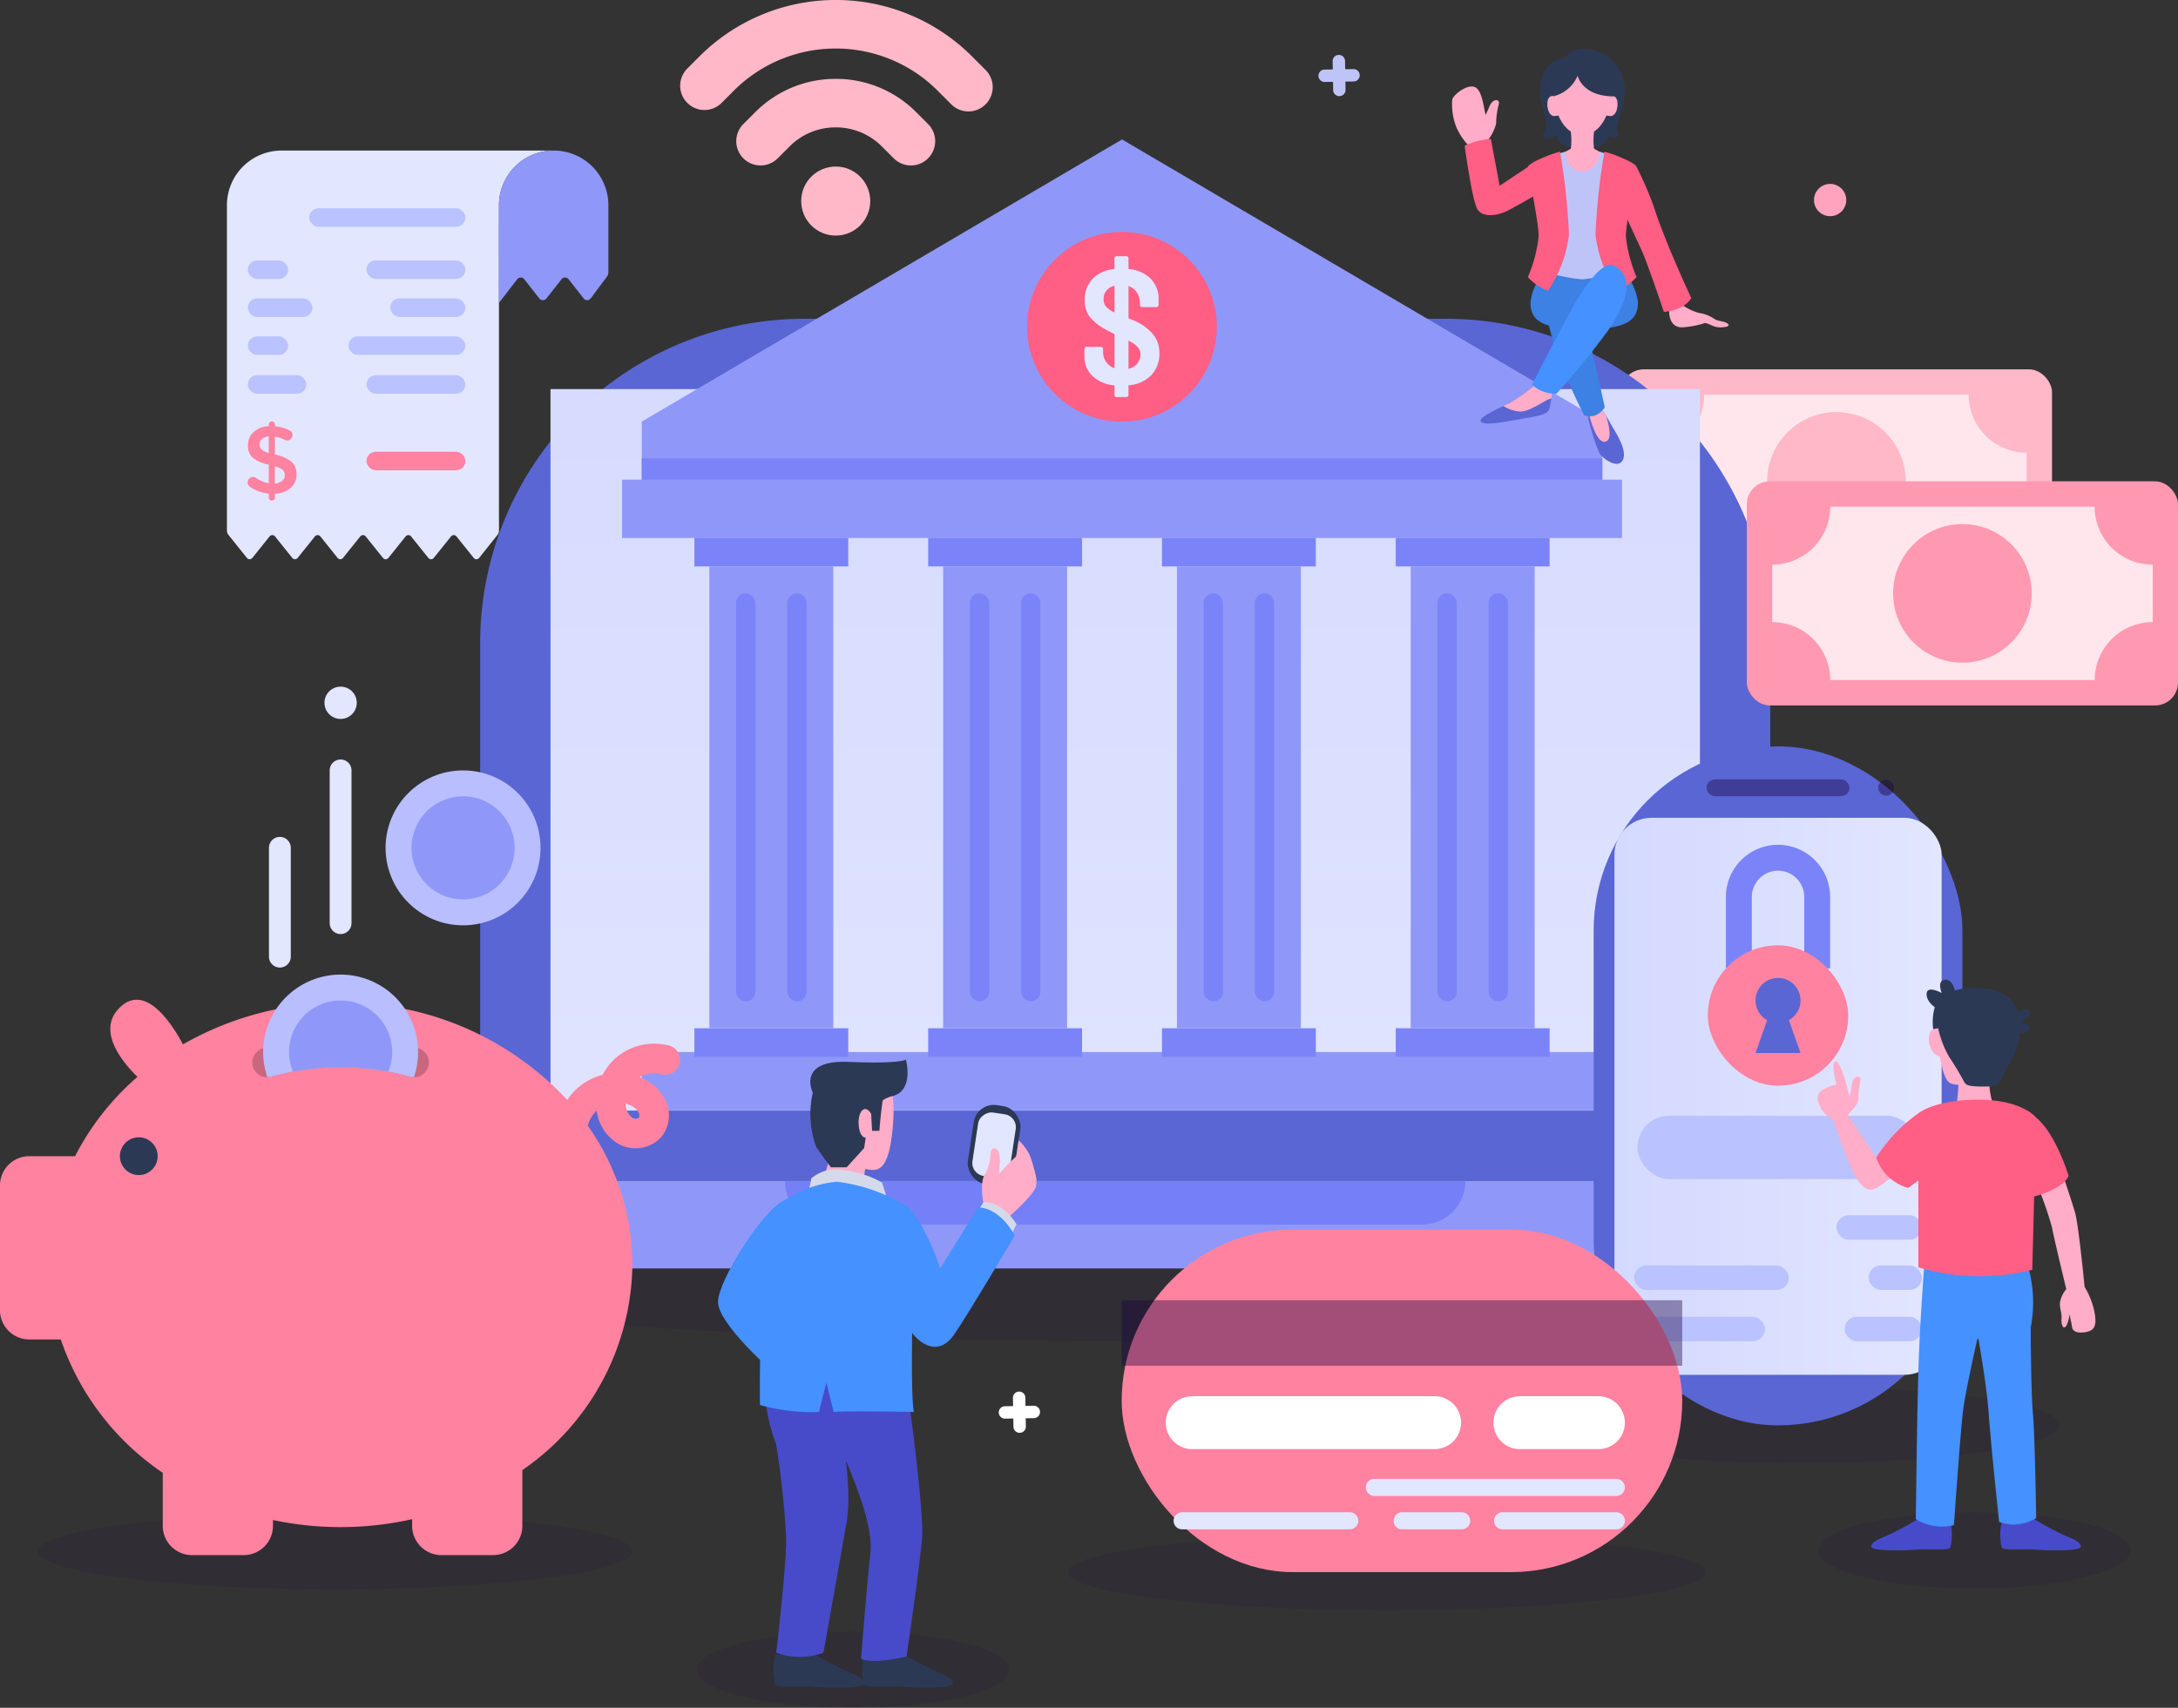 <svg xmlns="http://www.w3.org/2000/svg" xmlns:xlink="http://www.w3.org/1999/xlink" width="204" height="159.996" viewBox="0 0 204 159.996"><rect x="0" y="0" width="204" height="159.996" fill="#333333" stroke="none"/><defs><style>.a,.q{fill:#1a003d;}.a{opacity:0.1;}.b{fill:#e2e6ff;}.c{fill:#8f98f8;}.d{fill:#ff82a0;}.e{fill:#bac2ff;}.f{fill:#ffa3be;}.g{fill:#bfc4f8;}.h{fill:#fff;}.i{fill:#ffb8c8;}.j{fill:#ffe6ec;}.k{fill:#5a66d4;}.l{fill:url(#a);}.m{fill:#7580f8;}.n{fill:#7a84f8;}.o{fill:#ff5e85;}.p{fill:url(#b);}.q{opacity:0.4;}.r{fill:#474bca;}.s{fill:#4491ff;}.t{fill:#ffadc8;}.u{fill:#2c3955;}.v{fill:#c9677f;}.w{fill:#b8beff;}.x{fill:#ff99b1;}.y{fill:#d4dae9;}.z{fill:#3c81e3;}</style><linearGradient id="a" x1="-0.296" y1="0.5" x2="1.296" y2="0.5" gradientUnits="objectBoundingBox"><stop offset="0" stop-color="#d4d9ff"/><stop offset="1" stop-color="#e2e6ff"/></linearGradient><linearGradient id="b" x1="0" y1="0.5" x2="1" y2="0.5" xlink:href="#a"/></defs><g transform="translate(7101.322 -674.908)"><ellipse class="a" cx="27.855" cy="3.572" rx="27.855" ry="3.572" transform="translate(-7097.793 816.668)"/><ellipse class="a" cx="14.638" cy="3.572" rx="14.638" ry="3.572" transform="translate(-7036.075 827.761)"/><ellipse class="a" cx="14.638" cy="3.572" rx="14.638" ry="3.572" transform="translate(-6931.01 816.586)"/><ellipse class="a" cx="29.872" cy="3.572" rx="29.872" ry="3.572" transform="translate(-7001.301 818.625)"/><ellipse class="a" cx="24.298" cy="3.572" rx="24.298" ry="3.572" transform="translate(-6956.976 804.846)"/><ellipse class="a" cx="70.573" cy="6.01" rx="70.573" ry="6.01" transform="translate(-7067.197 788.541)"/><g transform="translate(-7080.072 689.012)"><path class="b" d="M-6976.083,754.634h25.485a5.123,5.123,0,0,0-5.124,5.123v30.483a.648.648,0,0,1-.143.407l-1.715,2.154a.324.324,0,0,1-.506,0l-1.619-2.018a.324.324,0,0,0-.505,0l-1.62,2.019a.324.324,0,0,1-.506,0l-1.619-2.019a.325.325,0,0,0-.506,0l-1.618,2.019a.325.325,0,0,1-.507,0l-1.618-2.019a.325.325,0,0,0-.507,0l-1.618,2.019a.325.325,0,0,1-.506,0l-1.618-2.019a.325.325,0,0,0-.506,0l-1.62,2.019a.323.323,0,0,1-.5,0l-1.62-2.019a.324.324,0,0,0-.505,0l-1.619,2.019a.324.324,0,0,1-.506,0l-1.728-2.156a.652.652,0,0,1-.145-.409V759.757A5.124,5.124,0,0,1-6976.083,754.634Z" transform="translate(6981.207 -754.634)"/><path class="c" d="M-6837.154,759.758a5.125,5.125,0,0,1,5.125-5.124h0a5.124,5.124,0,0,1,5.124,5.124v6.259a.76.76,0,0,1-.151.454l-1.5,2.008a.421.421,0,0,1-.668.008l-1.406-1.795a.421.421,0,0,0-.663,0l-1.416,1.8a.421.421,0,0,1-.663,0l-1.41-1.8a.421.421,0,0,0-.665,0l-1.709,2.221Z" transform="translate(6862.638 -754.634)"/><g transform="translate(1.945 25.377)"><path class="d" d="M-6968.232,905.213v-.367a3.811,3.811,0,0,1-1.755-.634.506.506,0,0,1-.106-.747h0a.505.505,0,0,1,.674-.092,2.863,2.863,0,0,0,1.188.5v-1.736a3.654,3.654,0,0,1-1.481-.635,1.436,1.436,0,0,1-.469-1.168,1.634,1.634,0,0,1,.542-1.266,2.192,2.192,0,0,1,1.409-.537v-.161a.287.287,0,0,1,.286-.286h0a.286.286,0,0,1,.288.286v.17a3.626,3.626,0,0,1,1.392.392.478.478,0,0,1,.171.7l-.025.035a.482.482,0,0,1-.621.142,2.845,2.845,0,0,0-.917-.3v1.682h.025a3.63,3.63,0,0,1,1.513.653,1.481,1.481,0,0,1,.484,1.195,1.629,1.629,0,0,1-.555,1.275,2.311,2.311,0,0,1-1.468.537v.358a.287.287,0,0,1-.288.286h0A.287.287,0,0,1-6968.232,905.213Zm-.63-5.491a.641.641,0,0,0-.229.5.631.631,0,0,0,.18.474,1.809,1.809,0,0,0,.679.336v-1.548A1.07,1.07,0,0,0-6968.862,899.722Zm1.883,3.924a.642.642,0,0,0,.25-.519.644.644,0,0,0-.2-.5,1.952,1.952,0,0,0-.733-.345V903.9A1.247,1.247,0,0,0-6966.979,903.647Z" transform="translate(6970.212 -898.08)"/></g><rect class="e" width="14.624" height="1.734" rx="0.867" transform="translate(22.341 7.143) rotate(-180)"/><rect class="e" width="9.266" height="1.734" rx="0.867" transform="translate(22.341 12.03) rotate(180)"/><rect class="e" width="3.774" height="1.734" rx="0.867" transform="translate(5.736 12.03) rotate(-180)"/><rect class="e" width="3.774" height="1.734" rx="0.867" transform="translate(5.736 19.146) rotate(180)"/><rect class="e" width="5.476" height="1.734" rx="0.867" transform="translate(7.439 22.78) rotate(180)"/><rect class="e" width="7.037" height="1.734" rx="0.867" transform="translate(22.341 15.588) rotate(180)"/><rect class="e" width="10.95" height="1.734" rx="0.867" transform="translate(22.341 19.146) rotate(180)"/><rect class="e" width="9.266" height="1.734" rx="0.867" transform="translate(22.341 22.78) rotate(180)"/><rect class="d" width="9.266" height="1.734" rx="0.867" transform="translate(22.341 29.954) rotate(-180)"/><rect class="e" width="6.053" height="1.734" rx="0.867" transform="translate(8.015 15.588) rotate(180)"/></g><circle class="f" cx="1.513" cy="1.513" r="1.513" transform="translate(-6931.418 692.136)"/><circle class="b" cx="1.513" cy="1.513" r="1.513" transform="translate(-7070.932 739.237)"/><path class="g" d="M-6402.2,705.312l-.77.013-.013-.771a.582.582,0,0,0-.592-.571h0a.58.58,0,0,0-.57.59l.012.771-.771.013a.58.58,0,0,0-.57.59.581.581,0,0,0,.591.571l.771-.013.014.771a.581.581,0,0,0,.59.571h0a.582.582,0,0,0,.571-.591l-.014-.771.771-.013a.58.58,0,0,0,.571-.591A.581.581,0,0,0-6402.2,705.312Z" transform="translate(-572.356 -23.931)"/><path class="h" d="M-6570.941,1413.664l-.772.013-.012-.771a.581.581,0,0,0-.59-.571h0a.582.582,0,0,0-.572.59l.014.771-.772.013a.581.581,0,0,0-.571.59.581.581,0,0,0,.591.571l.771-.013.013.771a.58.58,0,0,0,.589.571h0a.582.582,0,0,0,.573-.59l-.013-.771.771-.013a.579.579,0,0,0,.569-.59A.579.579,0,0,0-6570.941,1413.664Z" transform="translate(-433.558 -607.055)"/><g transform="translate(-6949.509 709.51)"><rect class="i" width="40.387" height="20.998" rx="2.151" transform="translate(0 0)"/><path class="j" d="M-6203.127,884.046H-6227.9a5.432,5.432,0,0,1-5.433,5.432v5.382a5.432,5.432,0,0,1,5.433,5.432h24.772a5.431,5.431,0,0,1,5.432-5.432v-5.382A5.431,5.431,0,0,1-6203.127,884.046Z" transform="translate(6235.708 -881.67)"/><circle class="i" cx="6.492" cy="6.492" r="6.492" transform="translate(13.702 4.007)"/></g><g transform="translate(-7067.987 704.774)"><path class="k" d="M30.369,0h60.1a30.369,30.369,0,0,1,30.369,30.369v50.4a0,0,0,0,1,0,0H0a0,0,0,0,1,0,0v-50.4A30.369,30.369,0,0,1,30.369,0Z" transform="translate(11.639)"/><rect class="l" width="67.593" height="107.661" transform="translate(125.888 6.588) rotate(90)"/><path class="c" d="M2.165,0H141.95a2.165,2.165,0,0,1,2.165,2.165v0A6.033,6.033,0,0,1,138.082,8.2H6.033A6.033,6.033,0,0,1,0,2.165v0A2.165,2.165,0,0,1,2.165,0Z" transform="translate(0 80.77)"/><path class="m" d="M0,0H63.733a0,0,0,0,1,0,0V0a4.1,4.1,0,0,1-4.1,4.1H4.1A4.1,4.1,0,0,1,0,0V0A0,0,0,0,1,0,0Z" transform="translate(40.191 80.77)"/></g><rect class="c" width="89.971" height="5.467" transform="translate(-7041.214 773.469)"/><rect class="c" width="93.66" height="5.467" transform="translate(-7043.058 719.845)"/><path class="c" d="M-6673.472,775.186l-44.987-26.431-44.986,26.431v5.467h89.973Z" transform="translate(-277.769 -60.782)"/><g transform="translate(-7036.281 725.298)"><rect class="n" width="14.412" height="2.675" transform="translate(0 45.942)"/><rect class="n" width="14.412" height="2.675"/><rect class="c" width="11.608" height="43.267" transform="translate(1.402 2.675)"/><g transform="translate(3.901 5.191)"><rect class="n" width="1.817" height="38.234" rx="0.908"/><rect class="n" width="1.817" height="38.234" rx="0.908" transform="translate(4.793)"/></g><g transform="translate(21.897)"><rect class="n" width="14.412" height="2.675" transform="translate(0 45.942)"/><rect class="n" width="14.412" height="2.675"/><rect class="c" width="11.608" height="43.267" transform="translate(1.402 2.675)"/><g transform="translate(3.901 5.191)"><rect class="n" width="1.817" height="38.234" rx="0.908"/><rect class="n" width="1.817" height="38.234" rx="0.908" transform="translate(4.793)"/></g></g><g transform="translate(43.794)"><rect class="n" width="14.412" height="2.675" transform="translate(0 45.942)"/><rect class="n" width="14.412" height="2.675"/><rect class="c" width="11.608" height="43.267" transform="translate(1.402 2.675)"/><g transform="translate(3.901 5.191)"><rect class="n" width="1.817" height="38.234" rx="0.908"/><rect class="n" width="1.817" height="38.234" rx="0.908" transform="translate(4.794)"/></g></g><g transform="translate(65.69)"><rect class="n" width="14.412" height="2.675" transform="translate(0 45.942)"/><rect class="n" width="14.412" height="2.675"/><rect class="c" width="11.608" height="43.267" transform="translate(1.402 2.675)"/><g transform="translate(3.901 5.191)"><rect class="n" width="1.817" height="38.234" rx="0.908"/><rect class="n" width="1.817" height="38.234" rx="0.908" transform="translate(4.794)"/></g></g></g><rect class="n" width="89.971" height="1.989" transform="translate(-7041.214 717.858)"/><circle class="o" cx="8.887" cy="8.887" r="8.887" transform="translate(-7005.123 696.637)"/><path class="b" d="M-6522.574,817.987a4.87,4.87,0,0,0-1.832-1.311l-.473-.194V813.47a1.461,1.461,0,0,1,.611.378,1.717,1.717,0,0,1,.46,1.234v.169a.159.159,0,0,0,.069.13.277.277,0,0,0,.176.054h1.257a.217.217,0,0,0,.246-.245v-.475a2.668,2.668,0,0,0-.76-1.962,3.264,3.264,0,0,0-2.059-.881v-1.014a.19.19,0,0,0-.19-.19H-6526a.191.191,0,0,0-.148.071.266.266,0,0,0-.052.174l.011.6v.287a.124.124,0,0,1-.088.077,3.16,3.16,0,0,0-1.992.935,2.787,2.787,0,0,0-.706,1.962,2.492,2.492,0,0,0,.461,1.564,4.665,4.665,0,0,0,1.393,1.134q.446.261.921.483l.011.005v3.2a1.555,1.555,0,0,1-.586-.354,1.567,1.567,0,0,1-.483-1.173v-.245c0-.153-.081-.23-.245-.23h-1.256a.217.217,0,0,0-.246.245v.629a2.5,2.5,0,0,0,.735,1.839,3.318,3.318,0,0,0,2.023.889.183.183,0,0,1,.057.03v.883a.19.19,0,0,0,.189.19h.929a.19.19,0,0,0,.19-.19v-.915a3.279,3.279,0,0,0,2.137-.941,2.884,2.884,0,0,0,.758-2.062A2.76,2.76,0,0,0-6522.574,817.987Zm-3.825-2.154a1.927,1.927,0,0,1-.582-.452.986.986,0,0,1-.23-.667,1.222,1.222,0,0,1,.429-.989,1.463,1.463,0,0,1,.594-.293v2.5Q-6526.305,815.881-6526.4,815.833Zm2.208,5.035a1.449,1.449,0,0,1-.689.35v-2.636q.159.08.282.148a2.161,2.161,0,0,1,.6.475.958.958,0,0,1,.238.644A1.346,1.346,0,0,1-6524.19,820.868Z" transform="translate(-470.743 -111.756)"/><g transform="translate(-6952.055 744.834)"><rect class="k" width="34.54" height="63.608" rx="17.27"/><rect class="p" width="30.649" height="52.185" rx="3.47" transform="translate(1.945 6.692)"/><rect class="e" width="26.33" height="5.928" rx="2.964" transform="translate(4.105 34.608)"/><rect class="q" width="13.384" height="1.575" rx="0.787" transform="translate(10.578 3.09)"/><circle class="q" cx="0.743" cy="0.743" r="0.743" transform="translate(26.652 3.134)"/><rect class="e" width="4.99" height="2.294" rx="1.147" transform="translate(25.754 48.631)"/><rect class="e" width="7.242" height="2.294" rx="1.147" transform="translate(23.502 53.438)"/><rect class="e" width="14.481" height="2.294" rx="1.147" transform="translate(3.795 48.631)"/><rect class="e" width="12.253" height="2.294" rx="1.147" transform="translate(3.795 53.438)"/><rect class="e" width="8.004" height="2.294" rx="1.147" transform="translate(22.74 43.926)"/><g transform="translate(10.692 9.22)"><g transform="translate(1.697)"><path class="n" d="M-6181.367,1134.222h-2.426v-6.7a2.457,2.457,0,0,0-2.455-2.454,2.457,2.457,0,0,0-2.453,2.454v6.7h-2.427v-6.7a4.886,4.886,0,0,1,4.88-4.881,4.887,4.887,0,0,1,4.881,4.881Z" transform="translate(6191.128 -1122.641)"/></g><rect class="d" width="13.155" height="13.155" rx="6.577" transform="translate(0 9.416)"/><path class="k" d="M-6171.234,1195.27a2.107,2.107,0,0,0-2.106-2.107,2.107,2.107,0,0,0-2.107,2.107,2.106,2.106,0,0,0,1.088,1.844l-1.088,3.084h4.214l-1.088-3.084A2.1,2.1,0,0,0-6171.234,1195.27Z" transform="translate(6179.918 -1180.687)"/></g></g><g transform="translate(-6931.075 766.686)"><path class="r" d="M-6109.694,1479.477a27.643,27.643,0,0,1-3.06,1.642c-1.128.451-1.417.709-1.417,1,0,.451,3.063.386,4.173.29s3.137.1,3.233-.193a5.44,5.44,0,0,0,0-2.447Z" transform="translate(6119.194 -1429.005)"/><path class="r" d="M-6042.8,1479.477a27.548,27.548,0,0,0,3.059,1.642c1.128.451,1.417.709,1.417,1,0,.451-3.063.386-4.172.29s-3.139.1-3.235-.193a5.484,5.484,0,0,1,0-2.447Z" transform="translate(6062.975 -1429.005)"/><path class="s" d="M-6089.735,1341.045s-.476,5.844-.614,10.689-.24,13.875-.24,13.875a4.66,4.66,0,0,0,3.57.561s.612-8.875.867-10.814,1.318-6.58,1.318-6.58,2.252-1.836.213-6.682Z" transform="translate(6099.784 -1315.063)"/><path class="s" d="M-6053.347,1344.953a12.237,12.237,0,0,1,.306,5.917s.012,5.815.209,8.111.3,9.743.3,9.743a3.954,3.954,0,0,1-3.469.357s-.789-7.4-.981-10.2-1.065-7.55-1.065-7.55l.209-6.019Z" transform="translate(6072.999 -1318.279)"/><path class="t" d="M-6082.249,1220.337s-.568-1.047-1.2-.393-.173,2.551,1.048,2.507Z" transform="translate(6094.141 -1215.209)"/><path class="t" d="M-6068.955,1244.447l2.852-.378a8.106,8.106,0,0,0,.361,2.9,4.705,4.705,0,0,1-3.455.3A26.469,26.469,0,0,0-6068.955,1244.447Z" transform="translate(6082.176 -1235.243)"/><path class="t" d="M-6078.833,1206.351s.3,2.9,1.07,3.314,2.964.087,4.207-.85,1.679-3.444,1.5-5.3-2.484-2.289-3.6-2.289S-6079.311,1201.272-6078.833,1206.351Z" transform="translate(6090.156 -1199.981)"/><path class="t" d="M-6020.468,1310.05a7.469,7.469,0,0,0-.9-2.22s-.558-5.83-.9-6.988-1.156-3.558-1.156-3.558l-2.272,1.28a31.608,31.608,0,0,1,1.286,3.736c.171.986,1.329,5.744,1.329,5.744a2.631,2.631,0,0,0-.587,1.216c-.063.619.188.96.138,1.536s.162,1.088.45.682a2.878,2.878,0,0,0,.294-1.082c.1.436.208.937.25,1.227.086.594,1.066.559,1.622.346S-6020.232,1311.224-6020.468,1310.05Z" transform="translate(6046.372 -1279.044)"/><path class="u" d="M-6083.789,1198.727a9.425,9.425,0,0,0,1.035,2.7,26.13,26.13,0,0,1,1.35,2.241c.193.347.263.527,1.81.527s1.415-.066,1.975-1.185,1.48-2.5,1.448-3.817c0,0,.986-.033.986-.461s-.92-.493-.92-.493,1.118-.56.92-1.053-1.185,0-1.185,0-.328-2.2-3.717-2.2a6.9,6.9,0,0,0-2.141.2s-.2-1.086-.956-.987-.261,1.241-.261,1.241-1.315-.734-1.416,0,.757,1.326.757,1.326a4.914,4.914,0,0,0-.146,2.049Z" transform="translate(6095.076 -1194.179)"/><path class="t" d="M-6137.081,1246.407l-2.629-3.95a1.44,1.44,0,0,0,.069-.2h0s.9-.741.9-1.4a6.766,6.766,0,0,1,.169-1.547c.086-.339-.1-.7-.535-.339-.394.323-.237,1.278-.488,1.654a1.982,1.982,0,0,0-.1-.368h0s-.716-3.065-1.223-2.874c-.374.14-.062,1.486.131,2.195a2.423,2.423,0,0,0-.66.166c-.953.37-1.378.753-.953,1.749a2.751,2.751,0,0,0,1.294,1.375s1.549,4.7,2.379,5.762,1.285,1.171,3.136-.491Z" transform="translate(6142.566 -1229.73)"/><path class="o" d="M-6107.607,1264.958a14.9,14.9,0,0,0-3.95,4.154,4.42,4.42,0,0,0,3,2.844l2.225-1.641Z" transform="translate(6117.043 -1252.437)"/><path class="o" d="M-6029.445,1267.268c1.817,1.453,3.042,5.448,3.042,5.448s-.338,1.226-3.6,2.043Z" transform="translate(6049.915 -1254.338)"/><path class="o" d="M-6089.229,1259.043s1.488-1.271,5.625-1.271,5.408,1.68,5.408,1.68l-.364,14.257a20.315,20.315,0,0,1-10.669-.227Z" transform="translate(6098.665 -1246.522)"/></g><g transform="translate(-7101.322 768.571)"><path class="d" d="M-7038.646,1209.13a5.5,5.5,0,0,0-5.014,1.169,5.4,5.4,0,0,0-1.224,1.574,5.628,5.628,0,0,0-1.839.837,5.647,5.647,0,0,0-1.466,1.51,28.536,28.536,0,0,0-21.23-9.094,29.469,29.469,0,0,0-14.765,3.889c-1.054-1.966-3.5-5.727-5.869-3.5-2.27,2.134.117,5.081,1.605,6.544a24.783,24.783,0,0,0-5.841,7.43h-4.29a2.745,2.745,0,0,0-2.745,2.745v11.679a2.745,2.745,0,0,0,2.745,2.745h2.95a24.721,24.721,0,0,0,9.55,12.493v4.969a2.747,2.747,0,0,0,2.747,2.745h4.833a2.745,2.745,0,0,0,2.745-2.745v-.544a30.356,30.356,0,0,0,6.334.664,30.317,30.317,0,0,0,6.7-.744v.623a2.745,2.745,0,0,0,2.745,2.745h4.833a2.745,2.745,0,0,0,2.745-2.745V1248.9a23.689,23.689,0,0,0,10.307-19.212,22.658,22.658,0,0,0-4.18-13.057,2.982,2.982,0,0,1,.831-1.4,4.247,4.247,0,0,0,1.933,3.042,3.292,3.292,0,0,0,4.13-.584,3.273,3.273,0,0,0,.355-3.512,4.364,4.364,0,0,0-2.28-2.042l-.115-.047a2.744,2.744,0,0,1,2.048-.28,1.384,1.384,0,0,0,1.7-.976A1.385,1.385,0,0,0-7038.646,1209.13Zm-2.847,6.77a.575.575,0,0,1-.591-.008,1.584,1.584,0,0,1-.627-1.145c-.008-.061-.014-.123-.018-.185a2.843,2.843,0,0,1,.36.122,1.649,1.649,0,0,1,.862.708A.559.559,0,0,1-7041.493,1215.9Z" transform="translate(7101.322 -1204.833)"/><circle class="u" cx="1.769" cy="1.769" r="1.769" transform="matrix(0.663, -0.749, 0.749, 0.663, 10.501, 14.809)"/></g><g transform="translate(-7077.687 772.127)"><path class="v" d="M-6966.342,1228.454a1.385,1.385,0,0,1-1.333-1.012,1.386,1.386,0,0,1,.959-1.706,26.951,26.951,0,0,1,7.259-.987,26.91,26.91,0,0,1,7.255.987,1.383,1.383,0,0,1,.96,1.706,1.383,1.383,0,0,1-1.705.96,24.155,24.155,0,0,0-6.51-.885,24.177,24.177,0,0,0-6.512.885A1.39,1.39,0,0,1-6966.342,1228.454Z" transform="translate(6967.726 -1224.749)"/></g><path class="w" d="M-6961.262,1200.889a24.167,24.167,0,0,1,6.513-.885,24.152,24.152,0,0,1,6.51.885,1.385,1.385,0,0,0,.351.05,7.242,7.242,0,0,0,.394-2.36,7.257,7.257,0,0,0-7.257-7.257,7.257,7.257,0,0,0-7.257,7.257,7.245,7.245,0,0,0,.4,2.36A1.364,1.364,0,0,0-6961.262,1200.889Z" transform="translate(-114.667 -425.107)"/><path class="c" d="M-6943.451,1211.3a24.355,24.355,0,0,1,4.464.413,4.813,4.813,0,0,0,.364-1.838,4.829,4.829,0,0,0-4.829-4.828,4.829,4.829,0,0,0-4.829,4.828,4.826,4.826,0,0,0,.364,1.838A24.384,24.384,0,0,1-6943.451,1211.3Z" transform="translate(-125.966 -436.406)"/><g transform="translate(-7065.206 747.085)"><circle class="w" cx="7.257" cy="7.257" r="7.257"/><circle class="c" cx="4.829" cy="4.829" r="4.829" transform="translate(2.428 2.428)"/></g><g transform="translate(-6996.262 790.099)"><rect class="d" width="52.506" height="32.098" rx="16.049" transform="translate(0 0)"/><rect class="q" width="52.506" height="6.14" transform="translate(0 6.622)"/><path class="h" d="M2.478,0h22.7a2.478,2.478,0,0,1,2.478,2.478v0a2.478,2.478,0,0,1-2.478,2.478H2.478A2.478,2.478,0,0,1,0,2.478v0A2.478,2.478,0,0,1,2.478,0Z" transform="translate(4.132 15.616)"/><path class="h" d="M2.478,0H9.827a2.478,2.478,0,0,1,2.478,2.478v0A2.478,2.478,0,0,1,9.827,4.956H2.478A2.478,2.478,0,0,1,0,2.478v0A2.478,2.478,0,0,1,2.478,0Z" transform="translate(34.825 15.616)"/><path class="b" d="M-6357.209,1460.153h-22.661a.8.8,0,0,1-.8-.8h0a.8.8,0,0,1,.8-.8h22.661a.8.8,0,0,1,.8.8h0A.8.8,0,0,1-6357.209,1460.153Z" transform="translate(6403.54 -1435.194)"/><g transform="translate(4.863 26.488)"><path class="b" d="M-6301.351,1477.849H-6312a.8.8,0,0,1-.8-.8h0a.8.8,0,0,1,.8-.8h10.654a.8.8,0,0,1,.8.8h0A.8.8,0,0,1-6301.351,1477.849Z" transform="translate(6342.817 -1476.248)"/><path class="b" d="M-6359.589,1477.849h-5.574a.8.8,0,0,1-.8-.8h0a.8.8,0,0,1,.8-.8h5.574a.8.8,0,0,1,.8.8h0A.8.8,0,0,1-6359.589,1477.849Z" transform="translate(6386.572 -1476.248)"/><path class="b" d="M-6465.948,1477.849h-15.7a.8.8,0,0,1-.8-.8h0a.8.8,0,0,1,.8-.8h15.7a.8.8,0,0,1,.8.8h0A.8.8,0,0,1-6465.948,1477.849Z" transform="translate(6482.448 -1476.248)"/></g></g><g transform="translate(-6937.708 720.002)"><rect class="x" width="40.387" height="20.998" rx="2.151" transform="translate(0)"/><path class="j" d="M-6136.434,943.392H-6161.2a5.433,5.433,0,0,1-5.433,5.432v5.382a5.433,5.433,0,0,1,5.433,5.432h24.771a5.432,5.432,0,0,1,5.432-5.432v-5.382A5.432,5.432,0,0,1-6136.434,943.392Z" transform="translate(6169.013 -941.016)"/><circle class="x" cx="6.492" cy="6.492" r="6.492" transform="translate(13.702 4.007)"/></g><g transform="translate(-7070.442 746.063)"><path class="b" d="M-6925.748,1093.713a1.023,1.023,0,0,1-1.021-1.023v-14.31a1.022,1.022,0,0,1,1.021-1.023,1.022,1.022,0,0,1,1.023,1.023v14.31A1.023,1.023,0,0,1-6925.748,1093.713Z" transform="translate(6926.769 -1077.357)"/></g><g transform="translate(-7076.131 753.316)"><path class="b" d="M-6957.909,1130.616a1.023,1.023,0,0,1-1.023-1.023V1119.4a1.023,1.023,0,0,1,1.023-1.023,1.023,1.023,0,0,1,1.023,1.023v10.194A1.023,1.023,0,0,1-6957.909,1130.616Z" transform="translate(6958.932 -1118.377)"/></g><g transform="translate(-7034.069 774.181)"><g transform="translate(23.116 3.984)"><rect class="u" width="4.415" height="7.469" rx="1.891" transform="matrix(0.989, 0.149, -0.149, 0.989, 1.116, 0)"/><rect class="b" width="6.005" height="3.56" rx="1.217" transform="matrix(-0.149, 0.989, -0.989, -0.149, 4.949, 1.32)"/></g><path class="u" d="M-6642.751,1550.058a30.994,30.994,0,0,0,3.443,1.848c1.268.507,1.594.8,1.594,1.123,0,.507-3.447.435-4.694.326s-3.531.109-3.64-.217a6.182,6.182,0,0,1,0-2.754Z" transform="translate(6659.71 -1494.594)"/><path class="u" d="M-6689.8,1550.058a31,31,0,0,0,3.44,1.848c1.269.507,1.595.8,1.595,1.123,0,.507-3.446.435-4.694.326s-3.531.109-3.638-.217a6.145,6.145,0,0,1,0-2.754Z" transform="translate(6698.438 -1494.594)"/><path class="r" d="M-6658.671,1401.455s1.342,9.868,1.167,12.32-1.46,11.152-1.46,11.152-2.978.759-4.264.233c0,0,.585-7.357.878-9.867s-1.344-6.364-2.1-8.291-2.48-2.42-2.277-4.957.41-4.56.41-4.56Z" transform="translate(6676.619 -1369.013)"/><path class="r" d="M-6692.476,1430.282a6.446,6.446,0,0,1-4.421,0s.934-7.882.934-10.685a83.9,83.9,0,0,0-.934-8.816,17.859,17.859,0,0,1-1.108-5.08l4.787-1.285,1.518.526s2.161,8.7,1.4,13.078S-6692.476,1430.282-6692.476,1430.282Z" transform="translate(6702.348 -1374.718)"/><path class="s" d="M-6716.257,1310.824c-1.946.7-6.294,7.53-6.294,9.563s5.025,6.438,5.025,6.438Z" transform="translate(6722.551 -1297.683)"/><path class="t" d="M-6668.438,1239.161c2.245.27,3.966.646,3.6,5.487s-1.522,4.519-2.86,4.2a11,11,0,0,1-4.242-2.813C-6672.4,1245.34-6673.418,1238.562-6668.438,1239.161Z" transform="translate(6681.232 -1238.668)"/><path class="t" d="M-6664.746,1281.2a12.439,12.439,0,0,0-.369,2.812c0,1.429-.916,1.568-.916,1.568l-3.234-1.706a17.2,17.2,0,0,0,1.337-4.657Z" transform="translate(6678.692 -1271.664)"/><path class="u" d="M-6664.734,1236.545s.821,2.917-1.3,3.432-2.346,3.089-2.346,3.089l-.265,1.768-1.633,1.8h-1.485s-.912-1.229-1.373-1.915a8.987,8.987,0,0,1-.315-5.088s-1.547-3.074,3.346-2.874S-6664.734,1236.545-6664.734,1236.545Z" transform="translate(6682.329 -1236.545)"/><path class="u" d="M-6642.04,1251.109a38.566,38.566,0,0,0-.511,4.094h-.706l-.465-2.709Z" transform="translate(6657.667 -1248.532)"/><path class="y" d="M-6674.665,1295.719a3.5,3.5,0,0,1,3.021-.768,9.091,9.091,0,0,1,3.6,1.162l.582,1.85a9.449,9.449,0,0,0-4.835-1.524,3.945,3.945,0,0,0-2.7.893Z" transform="translate(6683.408 -1284.59)"/><path class="s" d="M-6697.79,1302.78a10.376,10.376,0,0,1,4.58-1.564,15.572,15.572,0,0,1,6.7,2.411c.912.717,0,15.576.522,19.16,0,0-6.192-.13-7.5,0l-.684-2.737s-.554,2.085-.686,2.737a18.1,18.1,0,0,1-5.539-.652S-6700.7,1303.9-6697.79,1302.78Z" transform="translate(6704.323 -1289.775)"/><path class="t" d="M-6579.542,1284.238a19.157,19.157,0,0,0-1.6,1.639,5.482,5.482,0,0,1,.017-.816c.023-.181.073-1.084-.182-1.355s-.612-.308-.667.307a5.357,5.357,0,0,1-.435,1.8c-.643.681-.255,2.765-.255,2.765l.569.348h0l1.573,1.236s2.451-2.078,2.782-3.021S-6578.517,1283.4-6579.542,1284.238Z" transform="translate(6607.505 -1275.208)"/><path class="y" d="M-6584.414,1312.743l.406-.673s1.567-.323,3.117,2.038l-.571,1.144Z" transform="translate(6608.852 -1298.696)"/><path class="s" d="M-6625.7,1314.839s1.492,1.276,3,5.711l3.549-5.711s1.89-.151,3.432,2.626c0,0-4.512,7.637-5.746,9.372s-3.047,1.312-4.475-1.118S-6625.7,1314.839-6625.7,1314.839Z" transform="translate(6643.512 -1300.987)"/><path class="t" d="M-6646.96,1263.147s-.458-.83-.916-.229-.287,2.261.258,2.432.771,0,.771,0Z" transform="translate(6661.305 -1258.073)"/><path class="t" d="M-6564.661,1279.278a4.738,4.738,0,0,1,1.064,1.449,13.279,13.279,0,0,1,.618,2.3c-.009,0-1.954-1.991-1.954-1.991Z" transform="translate(6592.817 -1271.718)"/></g><g transform="translate(-6965.321 679.486)"><path class="k" d="M-6315.066,878.532a15.826,15.826,0,0,1-2.344,1.7c-.911.455-3.012,1.365-2.766,1.751s1.61.175,3.71-.21,2.645-.42,2.775-1.19.306-1.785.306-1.785Z" transform="translate(6322.868 -847.086)"/><path class="t" d="M-6308.157,880.545a3.545,3.545,0,0,0,1.566.523c.946.035,2.475-1.192,2.936-1.226.095-.558.18-1.049.18-1.049l-1.68-.26a15.9,15.9,0,0,1-2.346,1.7C-6307.681,880.318-6307.91,880.427-6308.157,880.545Z" transform="translate(6312.958 -847.086)"/><path class="k" d="M-6263.828,890.4a19.1,19.1,0,0,0,1.145,3.872c.514.754,1.931,1.568,2.261.543s-.935-2.772-1.206-3.3-1-1.644-1-1.644Z" transform="translate(6276.472 -856.42)"/><path class="t" d="M-6261.592,893.22c.65-.175.348-1.5.05-2.435-.283-.464-.575-.914-.575-.914l-1.1.483C-6262.978,891.331-6262.371,893.43-6261.592,893.22Z" transform="translate(6275.967 -856.42)"/><path class="z" d="M-6285.264,817.672h-6.938a4.97,4.97,0,0,0-1.564,3.081c0,1.645,1.006,2.508,5.033,2.508s5.034-.863,5.034-2.508A4.97,4.97,0,0,0-6285.264,817.672Z" transform="translate(6301.114 -796.993)"/><path class="t" d="M-6331.774,722.521c-.126.294-.25.582-.375.834-.164-.619-.3-2.035-.832-2.5-.686-.6-2.278.631-2.3,1.115a5.982,5.982,0,0,0,.356,2.453,5.9,5.9,0,0,0,1.125,1.748l.466-.123c.393.387,1.345-.267,1.345-.267a4.128,4.128,0,0,0,.822-1.6,7.453,7.453,0,0,1,.248-1.811C-6330.759,721.866-6331.445,721.749-6331.774,722.521Z" transform="translate(6335.297 -717.167)"/><path class="t" d="M-6220.311,836.634s-.09,1.517,1.2,1.517a8.573,8.573,0,0,0,2.127-.4c.393,0,.785.4,1.429.4.492,0,1.029-.1.72-.347s-.842-.2-1.227-.429a3.277,3.277,0,0,0-1.457-.571,5.308,5.308,0,0,1-1.682-.827Z" transform="translate(6240.654 -812.06)"/><path class="o" d="M-6244.835,763.312a29.28,29.28,0,0,1,1.89,4.553c1.226,3.452,3.233,7.726,3.233,7.726s-.514,1.115-2.561,1.3c0,0-1.453-4.311-1.973-5.5s-2.145-4.646-2.145-4.646Z" transform="translate(6262.119 -752.25)"/><path class="o" d="M-6322.669,751.109l-2.65,1.762-.819-4.385a7.008,7.008,0,0,0-2.453.632s.708,5.314,1.227,6.02,1.822.594,2.936,0,2.9-1.635,2.9-1.635Z" transform="translate(6329.778 -740.047)"/><path class="u" d="M-6286.434,701.694a2.192,2.192,0,0,1,2.021-.906,3.844,3.844,0,0,1,3.669,3.554c.114,1.754-.994,3.666-.673,4.173s-.48.851-.816.37c0,0,.017,1.24-2.473,1.24s-2.412-1.24-2.412-1.24-.989.488-1.207.211.14-.525.237-.905a8.1,8.1,0,0,0-.474-2.378C-6288.86,704.608-6288.7,701.886-6286.434,701.694Z" transform="translate(6296.923 -700.783)"/><path class="t" d="M-6270.379,742.752l-1.13-.087-1.13.087a6.313,6.313,0,0,1,0,2.155,2.62,2.62,0,0,0,1.13.157,2.618,2.618,0,0,0,1.13-.157A6.282,6.282,0,0,1-6270.379,742.752Z" transform="translate(6283.725 -735.256)"/><path class="t" d="M-6276.433,753.6h-2.192a4.9,4.9,0,0,1-1.332.608,2.558,2.558,0,0,0,2.427,2.3,2.557,2.557,0,0,0,2.427-2.3A4.9,4.9,0,0,1-6276.433,753.6Z" transform="translate(6289.748 -744.253)"/><g transform="translate(8.926 4.409)"><path class="t" d="M-6283.835,725.888s-.574-.417-.868,0-.134,1.777.583,1.7c.511-.052.6-.174.6-.174Z" transform="translate(6284.844 -725.702)"/><path class="t" d="M-6254.813,725.888s.572-.417.869,0,.132,1.777-.586,1.7c-.51-.052-.6-.174-.6-.174Z" transform="translate(6260.384 -725.702)"/></g><path class="t" d="M-6278.332,708.155c-1.924,0-2.83,2.016-2.547,3.843s1.415,2.956,2.547,2.956,2.262-1.129,2.546-2.956S-6276.409,708.155-6278.332,708.155Z" transform="translate(6290.548 -706.851)"/><path class="u" d="M-6281.464,710.14a3.3,3.3,0,0,0,2.147-1.894s.378,1.783,3.047,1.925h.365a3.268,3.268,0,0,0-3.377-3.376C-6280.5,706.8-6282.008,708.835-6281.464,710.14Z" transform="translate(6291.082 -705.731)"/><path class="g" d="M-6282.671,755.26s.063,1.831,1.611,1.831,1.612-1.831,1.612-1.831l1.015.288-.4,6.828,1.283,4.133a17.492,17.492,0,0,1-3.512.706,14.478,14.478,0,0,1-3.186-.628l1.215-4.552-1.084-6.383Z" transform="translate(6293.277 -745.622)"/><path class="o" d="M-6258.522,755.26a60.45,60.45,0,0,0-.838,7.761,11.868,11.868,0,0,0,1.966,5.261,4.687,4.687,0,0,0,1.883-1.279,13.491,13.491,0,0,1-1-3.779c-.015-1.424,1.03-6.191,1-6.54S-6257.662,755.452-6258.522,755.26Z" transform="translate(6272.797 -745.622)"/><path class="o" d="M-6292.118,755.26a60.33,60.33,0,0,1,.839,7.761,11.857,11.857,0,0,1-1.965,5.261,4.691,4.691,0,0,1-1.884-1.279,13.51,13.51,0,0,0,1.006-3.779c.014-1.424-1.032-6.191-1.006-6.54S-6292.978,755.452-6292.118,755.26Z" transform="translate(6302.235 -745.622)"/><path class="z" d="M-6283.78,828.822c-2.051.225-1.545,2.261-.792,4.887a51.076,51.076,0,0,0,2.865,6.783,1.628,1.628,0,0,0,1.054,0,1.858,1.858,0,0,0,.872-.752s-1.147-5.346-1.623-7.048S-6282.078,828.636-6283.78,828.822Z" transform="translate(6294.087 -806.162)"/><path class="s" d="M-6285.322,815.191c2.154,1.088,1.091,3.736-.483,6.054a75.288,75.288,0,0,1-4.856,5.959,3.143,3.143,0,0,1-2.3-.86s3.254-6.328,4.157-7.841S-6286.269,814.713-6285.322,815.191Z" transform="translate(6300.451 -794.898)"/></g><g transform="translate(-7037.614 674.908)"><circle class="i" cx="3.234" cy="3.234" r="3.234" transform="translate(11.335 15.603)"/><path class="i" d="M-6715.515,685.347a2.269,2.269,0,0,1-1.608-.666l-1.271-1.271a13.4,13.4,0,0,0-4.47-2.967,13.469,13.469,0,0,0-5.081-.989,13.463,13.463,0,0,0-5.081.989,13.419,13.419,0,0,0-4.47,2.967l-1.138,1.137a2.273,2.273,0,0,1-3.215,0,2.273,2.273,0,0,1,0-3.215l1.139-1.137a17.931,17.931,0,0,1,5.977-3.965,17.974,17.974,0,0,1,6.788-1.323,17.977,17.977,0,0,1,6.789,1.323,17.96,17.96,0,0,1,5.978,3.965l1.271,1.271a2.273,2.273,0,0,1,0,3.214A2.267,2.267,0,0,1-6715.515,685.347Z" transform="translate(6742.515 -674.908)"/><g transform="translate(5.253 7.387)"><path class="i" d="M-6696.464,724.778a2.268,2.268,0,0,1-1.609-.666l-1.108-1.108a6.077,6.077,0,0,0-4.328-1.793,6.08,6.08,0,0,0-4.328,1.793l-1.108,1.108a2.272,2.272,0,0,1-3.214,0,2.274,2.274,0,0,1,0-3.214l1.108-1.108a10.6,10.6,0,0,1,7.542-3.124,10.6,10.6,0,0,1,7.542,3.124l1.107,1.108a2.271,2.271,0,0,1,0,3.214A2.261,2.261,0,0,1-6696.464,724.778Z" transform="translate(6712.825 -716.665)"/></g></g></g></svg>